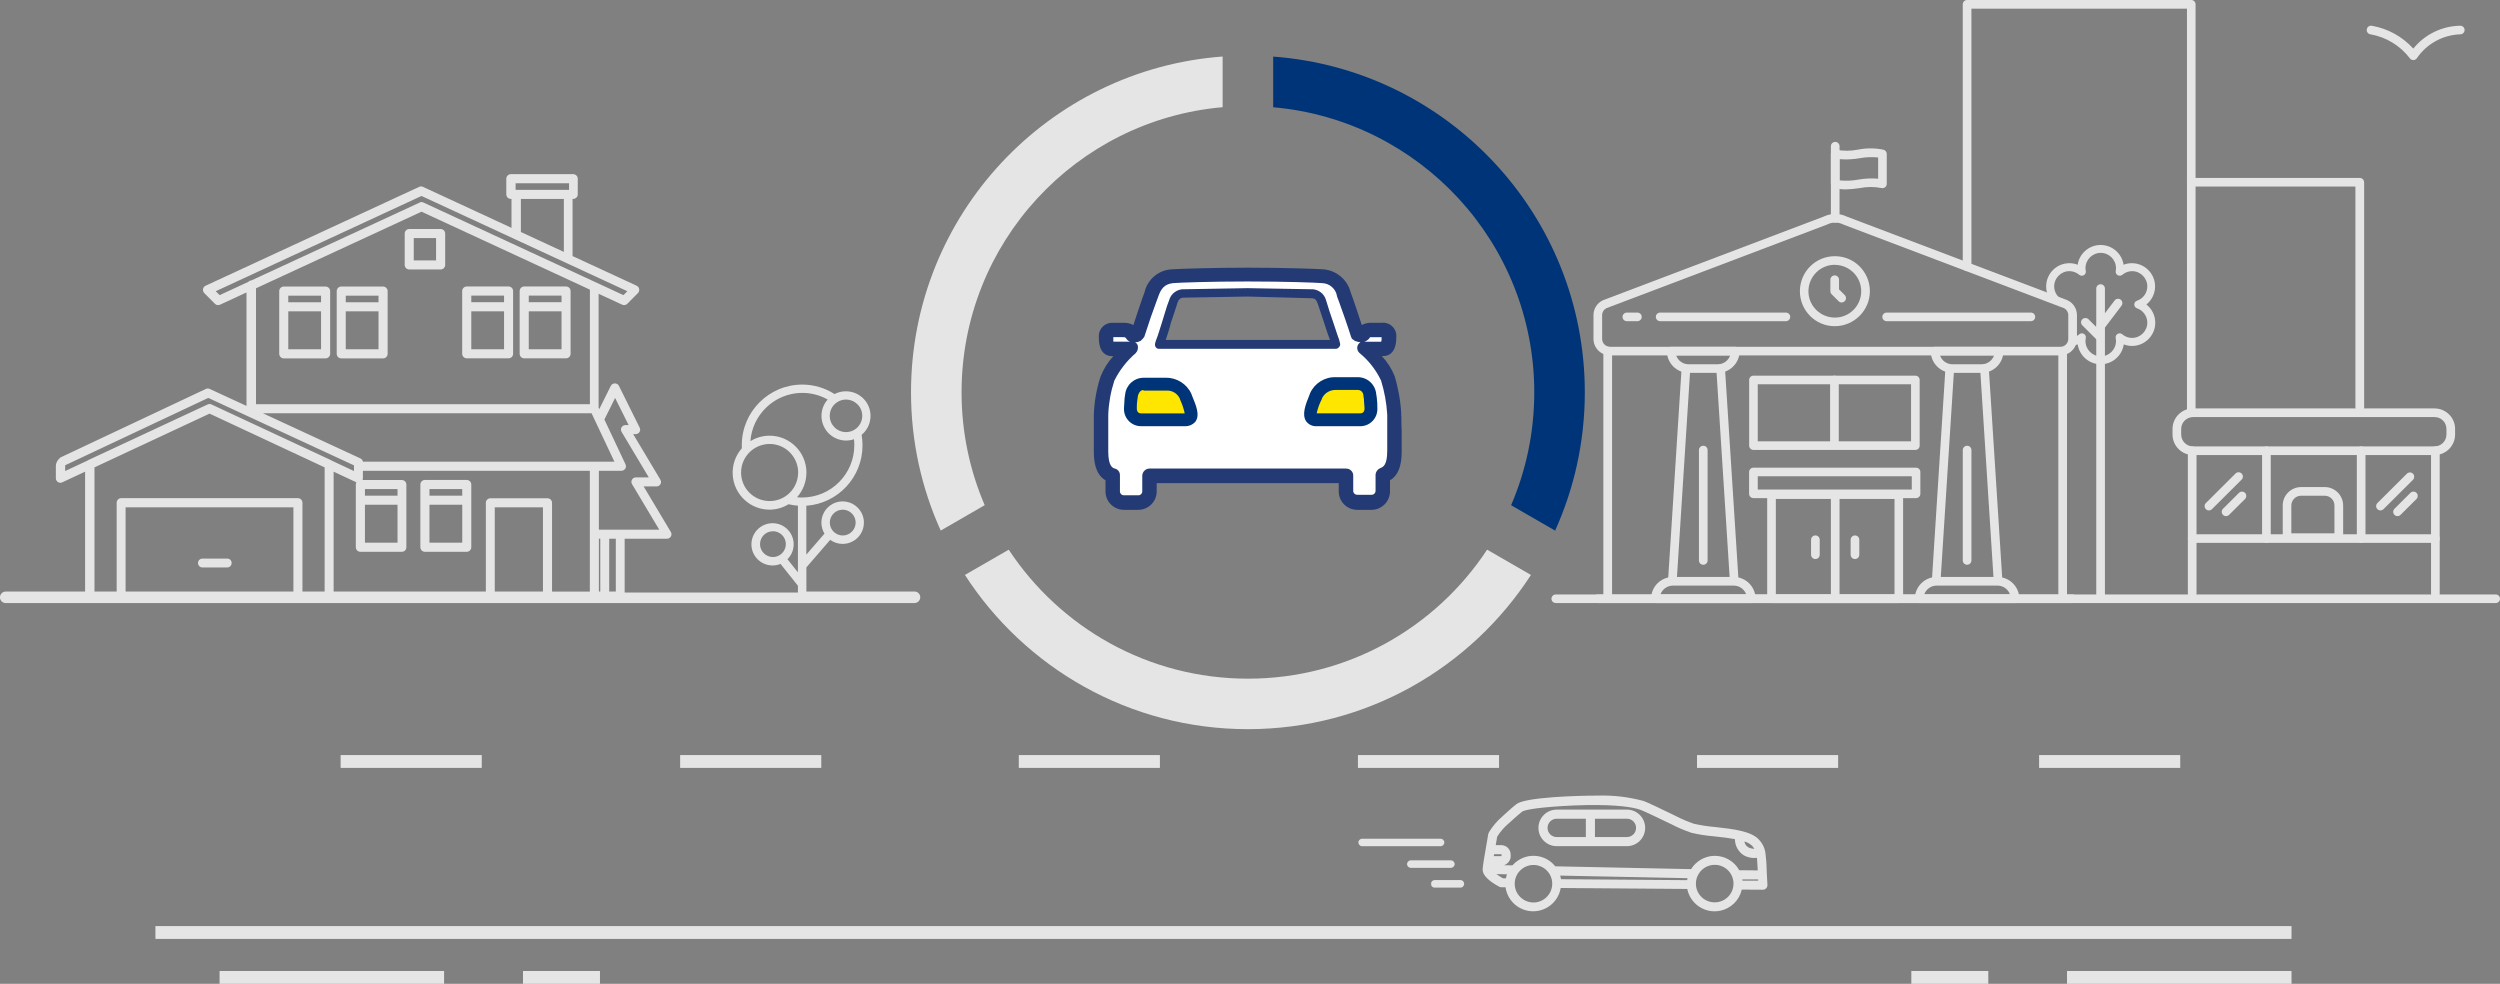 <?xml version="1.0" encoding="UTF-8"?>
<svg id="Layer_2" data-name="Layer 2" xmlns="http://www.w3.org/2000/svg" xmlns:xlink="http://www.w3.org/1999/xlink" viewBox="0 0 389.73 153.37">
  <rect x="0" y="0" width="389.73" height="153.37" fill="#808080" stroke="none"/>
  <defs>
    <style>
      .cls-1 {
        fill: #233a74;
      }

      .cls-2 {
        fill: #fff;
      }

      .cls-3 {
        fill: none;
      }

      .cls-4 {
        fill: #003478;
      }

      .cls-5 {
        fill: #e5e5e5;
      }

      .cls-6 {
        fill: #ffe600;
      }

      .cls-7 {
        clip-path: url(#clippath);
      }
    </style>
    <clipPath id="clippath">
      <rect class="cls-3" x="164.54" y="30.58" width="60" height="60"/>
    </clipPath>
  </defs>
  <g id="Layer_8" data-name="Layer 8">
    <g id="Light">
      <g id="Group_5852" data-name="Group 5852">
        <g id="Group_5867" data-name="Group 5867">
          <path id="Path_1584" data-name="Path 1584" class="cls-5" d="M323.1,94.01h-74.02c-.37,0-.67-.3-.67-.67s.3-.67.67-.67h74.02c.37,0,.67.3.67.67s-.3.67-.67.67"/>
          <path id="Path_1585" data-name="Path 1585" class="cls-5" d="M321.2,55.4h-70.21c-1.42,0-2.58-1.15-2.58-2.57v-3.7c0-.98.55-1.87,1.43-2.3.02,0,.04-.02.06-.03l34.38-13.03c1.15-.56,2.49-.56,3.63,0l34.38,13.03s.04.02.06.03c.88.43,1.43,1.32,1.43,2.3v3.7c0,1.42-1.16,2.57-2.58,2.57M250.41,48.05c-.4.21-.66.63-.65,1.08v3.7c0,.68.55,1.23,1.23,1.23h70.21c.68,0,1.23-.55,1.23-1.23v-3.7c0-.46-.25-.87-.65-1.08l-34.38-13.03s-.04-.02-.06-.03c-.78-.39-1.71-.39-2.49,0-.02,0-.04.02-.06.03l-34.38,13.03h0Z"/>
          <path id="Path_1586" data-name="Path 1586" class="cls-5" d="M286.09,34.7c-.37,0-.67-.3-.67-.67v-11.24c0-.37.31-.67.68-.67s.67.3.67.67v11.24c0,.37-.3.67-.67.67"/>
          <path id="Path_1587" data-name="Path 1587" class="cls-5" d="M287.65,29.52c-.58,0-1.17-.07-1.73-.21-.29-.08-.5-.35-.5-.65v-4.67c0-.37.3-.67.67-.67.06,0,.12,0,.17.02,1.13.22,2.29.21,3.42-.02,1.3-.26,2.65-.25,3.95.02.29.08.5.35.5.65v4.67c0,.37-.3.67-.67.67-.06,0-.12,0-.17-.02-1.13-.22-2.29-.21-3.42.02-.73.11-1.48.18-2.22.2M286.77,28.12c.97.1,1.96.06,2.92-.12,1.02-.18,2.06-.23,3.1-.14v-3.31c-.97-.1-1.96-.06-2.92.12-1.02.18-2.06.23-3.1.14,0,0,0,3.31,0,3.31Z"/>
          <path id="Path_1588" data-name="Path 1588" class="cls-5" d="M278.41,50.07h-19.61c-.37,0-.67-.3-.67-.67s.3-.67.67-.67h19.61c.37,0,.67.3.67.67s-.3.67-.67.67"/>
          <path id="Path_1589" data-name="Path 1589" class="cls-5" d="M316.59,50.07h-22.48c-.37,0-.67-.3-.67-.67s.3-.67.67-.67h22.49c.37,0,.67.3.67.67s-.3.67-.67.67"/>
          <path id="Path_1590" data-name="Path 1590" class="cls-5" d="M255.26,50.07h-1.65c-.37,0-.67-.3-.67-.67s.3-.67.67-.67h1.65c.37,0,.67.3.67.67s-.3.67-.67.67h0"/>
          <path id="Path_1591" data-name="Path 1591" class="cls-5" d="M286.02,50.85c-3.01,0-5.45-2.46-5.43-5.48s2.46-5.45,5.48-5.43c3,0,5.43,2.45,5.43,5.45s-2.46,5.46-5.48,5.46M286.02,41.28c-2.27,0-4.1,1.86-4.1,4.13s1.86,4.1,4.13,4.1,4.1-1.85,4.1-4.11-1.85-4.11-4.13-4.11"/>
          <path id="Path_1592" data-name="Path 1592" class="cls-5" d="M287.11,47.16c-.18,0-.35-.07-.48-.2l-1.09-1.09c-.13-.13-.2-.3-.2-.48v-1.79c0-.37.31-.67.68-.67s.67.3.67.67v1.51l.89.89c.26.26.26.69,0,.95-.13.13-.3.2-.48.2"/>
          <path id="Path_1593" data-name="Path 1593" class="cls-5" d="M270.33,90.98c-.36,0-.65-.28-.67-.63l-2.1-32.85c-.02-.37.27-.69.65-.7.36,0,.67.26.7.62l2.1,32.85c.02.37-.26.69-.63.71h-.04"/>
          <path id="Path_1594" data-name="Path 1594" class="cls-5" d="M260.72,90.98h-.04c-.37-.02-.65-.34-.63-.71h0l2.08-32.57c.03-.37.36-.65.73-.62.36.03.63.34.62.7l-2.08,32.57c-.02.35-.32.63-.67.63"/>
          <path id="Path_1595" data-name="Path 1595" class="cls-5" d="M267.79,58.13h-4.53c-1.88,0-3.4-1.52-3.41-3.4,0-.37.3-.67.67-.67h10c.37,0,.67.3.67.67,0,1.88-1.53,3.4-3.41,3.4M261.3,55.41c.29.83,1.07,1.38,1.95,1.38h4.53c.87,0,1.65-.55,1.94-1.38h-8.42Z"/>
          <path id="Path_1596" data-name="Path 1596" class="cls-5" d="M272.99,94.01h-14.93c-.37,0-.67-.3-.67-.67,0-1.88,1.53-3.4,3.41-3.4h9.47c1.88,0,3.4,1.52,3.41,3.4,0,.37-.3.67-.67.67M258.86,92.67h13.36c-.29-.83-1.07-1.38-1.95-1.38h-9.47c-.88,0-1.65.55-1.95,1.38"/>
          <path id="Path_1597" data-name="Path 1597" class="cls-5" d="M265.52,88.04c-.37,0-.67-.3-.67-.67v-17.21c0-.37.3-.67.68-.67s.67.3.67.67v17.21c0,.37-.3.67-.67.67"/>
          <path id="Path_1598" data-name="Path 1598" class="cls-5" d="M311.46,90.98c-.36,0-.65-.28-.67-.63l-2.1-32.85c-.02-.37.27-.69.65-.7.36,0,.67.26.7.62l2.1,32.85c.02.37-.26.69-.63.71h-.04"/>
          <path id="Path_1599" data-name="Path 1599" class="cls-5" d="M301.85,90.98h-.04c-.37-.02-.65-.34-.63-.71h0l2.08-32.57c.03-.37.36-.65.73-.62.36.03.63.34.62.7l-2.08,32.57c-.02.35-.32.63-.67.63"/>
          <path id="Path_1600" data-name="Path 1600" class="cls-5" d="M308.92,58.13h-4.53c-1.88,0-3.4-1.52-3.41-3.4,0-.37.3-.67.67-.67h10c.37,0,.67.3.67.67,0,1.88-1.53,3.4-3.41,3.4M302.43,55.41c.29.83,1.07,1.38,1.95,1.38h4.53c.88,0,1.65-.55,1.95-1.38h-8.43Z"/>
          <path id="Path_1601" data-name="Path 1601" class="cls-5" d="M314.12,94.01h-14.94c-.37,0-.67-.3-.67-.67,0-1.88,1.53-3.4,3.41-3.4h9.47c1.88,0,3.4,1.52,3.41,3.4,0,.37-.3.67-.67.67M299.98,92.67h13.36c-.29-.83-1.07-1.38-1.95-1.38h-9.47c-.88,0-1.66.55-1.95,1.38"/>
          <path id="Path_1602" data-name="Path 1602" class="cls-5" d="M306.65,88.04c-.37,0-.67-.3-.67-.67v-17.21c0-.37.31-.67.68-.67s.67.3.67.67v17.21c0,.37-.3.67-.67.67"/>
          <path id="Path_1603" data-name="Path 1603" class="cls-5" d="M250.63,94.01c-.37,0-.67-.3-.68-.67v-38.61c0-.37.3-.67.68-.67s.68.3.68.67v38.61c0,.37-.3.67-.68.67"/>
          <path id="Path_1604" data-name="Path 1604" class="cls-5" d="M321.55,94.01c-.37,0-.67-.3-.67-.67v-38.03c0-.37.31-.67.68-.67s.67.3.67.67v38.03c0,.37-.3.67-.67.67"/>
          <path id="Path_1605" data-name="Path 1605" class="cls-5" d="M296.01,94.01h-19.85c-.37,0-.67-.3-.67-.67v-16.23c0-.37.3-.67.67-.67h19.85c.37,0,.67.3.67.67v16.23c0,.37-.3.67-.67.67M276.84,92.67h18.5v-14.89h-18.5v14.89Z"/>
          <path id="Path_1606" data-name="Path 1606" class="cls-5" d="M286.09,93.41c-.37,0-.67-.3-.67-.67v-15.27c0-.37.31-.67.68-.67s.67.3.67.67v15.27c0,.37-.3.67-.67.67"/>
          <path id="Path_1607" data-name="Path 1607" class="cls-5" d="M298.7,77.65h-25.36c-.37,0-.67-.3-.67-.67v-3.4c0-.37.3-.67.67-.67h25.36c.37,0,.67.3.67.67v3.4c0,.37-.3.67-.67.67M274.02,76.31h24.01v-2.06h-24.01v2.06Z"/>
          <path id="Path_1608" data-name="Path 1608" class="cls-5" d="M298.59,70.14h-25.24c-.37,0-.67-.3-.67-.67v-10.24c0-.37.3-.67.67-.67h25.24c.37,0,.67.3.67.67v10.24c0,.37-.3.67-.67.67M274.02,68.8h23.9v-8.9h-23.9v8.9Z"/>
          <path id="Path_1609" data-name="Path 1609" class="cls-5" d="M285.97,69.63c-.37,0-.67-.3-.67-.67v-9.73c0-.37.31-.67.68-.67s.67.3.67.67v9.73c0,.37-.3.67-.67.67"/>
          <path id="Path_1610" data-name="Path 1610" class="cls-5" d="M283,87.15c-.37,0-.67-.3-.67-.67v-2.34c0-.37.31-.67.68-.67s.67.3.67.67v2.34c0,.37-.3.67-.67.67"/>
          <path id="Path_1611" data-name="Path 1611" class="cls-5" d="M289.17,87.15c-.37,0-.67-.3-.67-.67v-2.34c0-.37.31-.67.68-.67s.67.3.67.67v2.34c0,.37-.3.67-.67.67"/>
          <path id="Path_1612" data-name="Path 1612" class="cls-5" d="M327.47,93.93c-.37,0-.67-.3-.68-.67v-48.28c0-.37.31-.67.68-.67s.67.3.67.67v48.28c0,.37-.3.67-.68.67"/>
          <path id="Path_1613" data-name="Path 1613" class="cls-5" d="M327.47,51.5c-.37,0-.67-.3-.67-.67,0-.15.05-.29.14-.41l2.72-3.59c.23-.29.66-.34.95-.11.28.22.34.62.13.92l-2.72,3.59c-.13.17-.33.27-.54.27"/>
          <path id="Path_1614" data-name="Path 1614" class="cls-5" d="M327.24,53.06c-.18,0-.35-.07-.48-.2l-2.16-2.16c-.25-.27-.24-.7.04-.95.26-.24.66-.24.92,0l2.16,2.16c.26.26.26.69,0,.95-.13.13-.3.2-.48.2"/>
          <path id="Path_1616" data-name="Path 1616" class="cls-5" d="M341.6,64.77c-.37,0-.67-.3-.67-.67V1.35h-33.6v40.25c0,.37-.31.67-.68.67s-.67-.3-.67-.67V.67c0-.37.3-.67.67-.67h34.95c.37,0,.67.3.67.67v63.42c0,.37-.3.67-.67.67"/>
          <path id="Path_1617" data-name="Path 1617" class="cls-5" d="M367.87,64.19c-.37,0-.67-.3-.68-.67V29.08h-25.59c-.37,0-.67-.3-.67-.67s.3-.67.67-.67h26.27c.37,0,.67.3.68.67v35.11c0,.37-.3.67-.68.67"/>
          <path id="Path_1618" data-name="Path 1618" class="cls-5" d="M376.23,9.37c-.22,0-.43-.11-.56-.29-1.5-1.97-3.69-3.3-6.13-3.73-.37-.05-.63-.39-.58-.76.05-.37.39-.63.76-.58h0c2.5.43,4.79,1.68,6.49,3.57,1.79-2.22,4.48-3.53,7.33-3.57.37,0,.67.3.67.67s-.3.67-.67.67h0c-2.71.09-5.22,1.46-6.75,3.7-.12.19-.33.31-.56.32h-.02"/>
          <path id="Path_1620" data-name="Path 1620" class="cls-5" d="M389.06,94.01h-146.53c-.37,0-.67-.3-.67-.67s.3-.67.67-.67h146.53c.37,0,.67.3.67.67s-.3.67-.67.67h0"/>
          <path id="Path_1625" data-name="Path 1625" class="cls-5" d="M379.52,70.94h-37.63c-1.77,0-3.21-1.43-3.21-3.2v-.87c0-1.77,1.44-3.2,3.21-3.2h37.63c1.77,0,3.21,1.43,3.21,3.2v.87c0,1.77-1.44,3.2-3.21,3.2M341.89,65.02c-1.03,0-1.86.83-1.86,1.85v.87c0,1.03.84,1.86,1.86,1.85h37.63c1.03,0,1.86-.83,1.86-1.85v-.87c0-1.03-.84-1.86-1.86-1.85h-37.63Z"/>
          <path id="Path_1626" data-name="Path 1626" class="cls-5" d="M341.75,93.22c-.37,0-.67-.3-.68-.67v-22.28c0-.37.31-.67.68-.67s.67.3.67.67v22.28c0,.37-.3.67-.68.67"/>
          <path id="Path_1627" data-name="Path 1627" class="cls-5" d="M379.66,93.22c-.37,0-.67-.3-.68-.67v-22.28c0-.37.31-.67.68-.67s.67.3.67.67v22.28c0,.37-.3.67-.68.67"/>
          <path id="Path_1628" data-name="Path 1628" class="cls-5" d="M353.32,84.63c-.37,0-.67-.3-.68-.67v-13.69c0-.37.31-.67.68-.67s.67.3.67.67v13.69c0,.37-.3.67-.68.67"/>
          <path id="Path_1629" data-name="Path 1629" class="cls-5" d="M368.09,84.63c-.37,0-.67-.3-.68-.67v-13.69c0-.37.31-.67.68-.67s.67.3.67.67v13.69c0,.37-.3.67-.68.67"/>
          <path id="Path_1630" data-name="Path 1630" class="cls-5" d="M344.35,79.57c-.37,0-.67-.3-.67-.67,0-.18.07-.35.2-.48l4.61-4.59c.26-.27.68-.28.95-.02s.28.68.02.95c0,0-.01.01-.02.02l-4.61,4.59c-.13.13-.3.2-.48.2"/>
          <path id="Path_1631" data-name="Path 1631" class="cls-5" d="M347.02,80.46c-.37,0-.67-.3-.67-.67,0-.18.07-.35.2-.48l2.5-2.49c.27-.25.7-.24.95.03.24.26.24.66,0,.92l-2.5,2.49c-.13.13-.3.2-.48.2"/>
          <path id="Path_1632" data-name="Path 1632" class="cls-5" d="M371.09,79.57c-.37,0-.67-.3-.67-.67,0-.18.07-.35.2-.48l4.61-4.59c.27-.25.7-.24.95.03.24.26.24.66,0,.92l-4.61,4.59c-.13.13-.3.2-.48.2"/>
          <path id="Path_1633" data-name="Path 1633" class="cls-5" d="M373.75,80.46c-.37,0-.67-.3-.67-.67,0-.18.07-.35.2-.48l2.5-2.49c.27-.25.7-.24.95.03.24.26.24.66,0,.92l-2.5,2.49c-.13.13-.3.2-.48.2"/>
          <path id="Path_1634" data-name="Path 1634" class="cls-5" d="M379.66,84.63h-37.92c-.37,0-.67-.3-.67-.67s.3-.67.67-.67h37.92c.37,0,.67.3.67.67s-.3.67-.67.67"/>
          <path id="Path_1635" data-name="Path 1635" class="cls-5" d="M364.6,84.48h-8.06c-.37,0-.67-.3-.68-.67v-5.02c0-1.58,1.29-2.86,2.87-2.86h3.68c1.58,0,2.86,1.28,2.87,2.86v5.02c0,.37-.3.67-.68.67M357.21,83.14h6.71v-4.35c0-.84-.68-1.51-1.52-1.51h-3.68c-.84,0-1.51.68-1.52,1.51v4.35h0Z"/>
          <path class="cls-5" d="M334.59,47.48c.85-.67,1.37-1.71,1.37-2.83,0-2-1.63-3.62-3.62-3.62-.44,0-.88.08-1.29.24-.26-1.74-1.77-3.08-3.58-3.08s-3.32,1.34-3.58,3.08c-.41-.16-.84-.24-1.29-.24-2,0-3.62,1.63-3.62,3.62,0,.79.27,1.53.72,2.14.92.2,1.67.64,2.24,1.22.19-.11.32-.31.32-.54,0-.27-.17-.5-.42-.59-.96-.33-1.61-1.23-1.61-2.23,0-1.31,1.07-2.38,2.38-2.38.56,0,1.08.2,1.53.57.2.17.49.19.72.06.23-.13.35-.4.3-.66-.03-.14-.05-.29-.05-.44,0-1.31,1.07-2.38,2.38-2.38s2.38,1.07,2.38,2.38c0,.15-.02.29-.04.44-.05.26.07.52.3.66.23.13.52.11.72-.06.44-.37.97-.57,1.52-.57,1.31,0,2.38,1.07,2.38,2.38,0,1.01-.65,1.91-1.61,2.23-.25.09-.42.32-.42.59s.17.5.42.59c.96.33,1.61,1.23,1.61,2.24,0,1.31-1.07,2.38-2.38,2.38-.56,0-1.09-.2-1.53-.57-.2-.17-.49-.2-.72-.06-.23.13-.35.4-.3.66.03.15.05.3.05.46,0,1.31-1.07,2.38-2.38,2.38s-2.38-1.07-2.38-2.38c0-.16.02-.31.05-.46.05-.26-.07-.53-.29-.66-.1-.06-.21-.09-.32-.09-.14,0-.29.05-.4.15-.26.22-.54.37-.85.46-.07.46-.2.91-.39,1.33.34-.03.68-.09.99-.21.25,1.75,1.77,3.1,3.59,3.1s3.33-1.35,3.59-3.1c.41.16.84.24,1.29.24,2,0,3.62-1.63,3.62-3.62,0-1.12-.52-2.15-1.37-2.83h-.03Z"/>
        </g>
      </g>
      <g>
        <rect class="cls-5" x="24.23" y="144.37" width="333" height="2"/>
        <rect class="cls-5" x="34.23" y="151.37" width="35" height="2"/>
        <rect class="cls-5" x="322.23" y="151.37" width="35" height="2"/>
        <rect class="cls-5" x="81.53" y="151.37" width="12" height="2"/>
        <rect class="cls-5" x="297.96" y="151.37" width="12" height="2"/>
        <rect class="cls-5" x="53.1" y="117.71" width="22" height="2"/>
        <rect class="cls-5" x="158.82" y="117.71" width="22" height="2"/>
        <rect class="cls-5" x="211.69" y="117.71" width="22" height="2"/>
        <rect class="cls-5" x="106.03" y="117.71" width="22" height="2"/>
        <rect class="cls-5" x="264.55" y="117.71" width="22" height="2"/>
        <rect class="cls-5" x="317.88" y="117.71" width="22" height="2"/>
      </g>
      <g>
        <path id="Path_1685" data-name="Path 1685" class="cls-5" d="M142.56,92.22h-16.85v-3.77l3.71-4.29c.56.41,1.24.63,1.93.63,2.03,0,3.63-1.8,3.28-3.9-.23-1.33-1.32-2.43-2.65-2.67-2.09-.38-3.92,1.22-3.93,3.24,0,.61.16,1.21.48,1.73l-2.83,3.27v-7.62c4.95-.35,8.78-4.48,8.76-9.43,0-.54-.05-1.09-.14-1.62,1.63-1.35,1.86-3.77.51-5.4-1.15-1.39-3.12-1.79-4.73-.96-1.51-.97-3.26-1.48-5.05-1.48-5.21.02-9.42,4.25-9.41,9.46,0,.16,0,.32.01.47-2.1,2.39-1.87,6.04.53,8.14,1.04.92,2.38,1.43,3.77,1.43,1.05,0,2.08-.29,2.97-.84h.04c.47.12.95.19,1.43.22v10.39l-1.63-2.04c1.43-1.42,1.28-3.82-.45-5.04-1.1-.77-2.63-.78-3.74,0-1.73,1.21-1.89,3.61-.47,5.04.62.62,1.46.97,2.34.97.42,0,.84-.08,1.24-.24l2.71,3.4v1.06h-27.01v-8.39h6.58c.39.01.71-.29.72-.68,0-.14-.03-.27-.11-.39l-4.23-7.08h1.99c.39.01.71-.29.72-.68,0-.14-.03-.27-.11-.39l-4.23-7.08h.37c.39,0,.71-.3.72-.69,0-.11-.02-.23-.08-.33l-3.24-6.52c-.19-.35-.63-.47-.97-.28-.12.07-.22.16-.28.28l-1.81,3.64-.1-.22v-17.76l3.68,1.7c.27.12.58.07.79-.14l1.66-1.67c.1-.09.16-.21.19-.34.08-.33-.08-.67-.39-.81l-9.99-4.62v-8.91h.1c.39,0,.71-.32.71-.71v-2.44c0-.39-.32-.71-.71-.71h-9.72c-.39,0-.71.32-.71.71v2.44c0,.39.32.71.71.71h.1v4.51l-13.8-6.39c-.19-.09-.4-.09-.59,0l-33.3,15.41c-.31.14-.47.48-.39.81.03.13.1.25.19.34l1.66,1.67c.21.21.52.27.79.14l4.13-1.91v17.69l-5.74-2.65c-.19-.09-.4-.09-.59,0l-22.64,10.67c-.06.03-.08.05-.23.21l-.11.12c-.27.29-.42.68-.41,1.08v1.84c0,.39.31.7.69.71.11,0,.21-.02.31-.07l3.56-1.66v18.69H.81c-.49.05-.86.49-.81.98.04.43.38.77.81.81h141.75c.49,0,.9-.4.9-.9h0c0-.49-.4-.9-.9-.9h0ZM96,92.22h-1.03v-8.24h1.03v8.24ZM84.65,92.22h-7.52v-13.13h7.51v13.13h0ZM45.74,92.22h-26.16v-13.13h26.16v13.13ZM87.9,31.01v8.26l-6.7-3.1v-5.16s6.7,0,6.7,0ZM80.39,28.57h8.32v1.03h-8.33v-1.03h.01ZM93.36,73.39h3.5c.39,0,.71-.3.72-.68,0-.11-.02-.22-.07-.33l-3.29-6.98,1.67-3.36,2.11,4.23h-.48c-.39,0-.71.3-.72.68,0,.14.03.27.11.39l4.23,7.08h-1.99c-.39,0-.71.3-.72.68,0,.14.03.27.11.39l4.23,7.08h-9.41v-9.18ZM85.36,77.68h-8.92c-.39,0-.7.31-.7.7h0v13.84h-23.73v-18.69l3.55,1.66c-.06.1-.09.22-.09.34v9.78c0,.39.31.7.69.71h6.49c.39,0,.7-.31.7-.7h0v-9.78c0-.39-.31-.7-.7-.71h-6.13c.04-.09.05-.18.05-.28v-1.16h35.38v18.84h-5.89v-13.84c0-.39-.31-.7-.69-.71h0M56.89,76.24h5.08v1.03h-5.08s0-1.03,0-1.03ZM56.89,78.68h5.08v5.92h-5.08s0-5.92,0-5.92ZM40.96,64.42h51.26l3.56,7.55h-39.2c-.04-.22-.19-.41-.4-.51l-15.21-7.04h0ZM91.96,63.01h-52.05v-18.07l25.8-11.94,26.25,12.15v17.86ZM65.42,31.58l-26.24,12.14c-.18,0-.35.09-.47.22l-4.47,2.07-.61-.61,32.08-14.85,32.09,14.85-.61.61-31.19-14.44c-.19-.09-.4-.09-.59,0M46.45,77.66h-27.56c-.39,0-.7.32-.7.71v13.84h-3.46v-19.35l17.94-8.38,17.94,8.38v19.35h-3.46v-13.84c0-.39-.31-.7-.69-.71h0M55.18,72.54v.89l-3.44-1.61s-.08-.06-.13-.08l-18.45-8.6-.2-.09c-.19-.09-.4-.09-.59,0l-18.64,8.69s-.09.05-.13.08l-3.44,1.61v-.9l22.31-10.5,22.7,10.51h.01ZM93.58,92.21h-.22v-8.24h.22v8.24ZM120.48,82.81c1.11,0,2.02.89,2.03,2,0,1.11-.89,2.02-2,2.03-1.11,0-2.02-.89-2.03-2h0c0-1.12.89-2.02,2-2.02M125.72,73.69c0-3.18-2.56-5.76-5.74-5.77-1.06,0-2.1.29-3,.85.15-1.99,1.03-3.86,2.47-5.24,2.57-2.49,6.46-3,9.58-1.25-1.41,1.59-1.26,4.02.32,5.43.7.62,1.6.96,2.53.97.42,0,.85-.07,1.25-.21.04.31.05.62.05.93,0,4.49-3.62,8.14-8.12,8.16-.27,0-.54-.01-.81-.04.94-1.06,1.46-2.42,1.46-3.83M131.88,62.29c1.4,0,2.54,1.13,2.54,2.53s-1.13,2.54-2.53,2.54-2.54-1.13-2.54-2.53c0-.84.41-1.63,1.11-2.1.42-.29.91-.44,1.42-.44M124.42,73.69c-.01,2.46-2.01,4.44-4.47,4.42s-4.44-2.01-4.42-4.47c.01-2.45,2-4.42,4.45-4.43,2.46,0,4.45,2.01,4.45,4.47M131.36,79.45c1.11,0,2.02.89,2.03,2s-.89,2.02-2,2.03c-1.11,0-2.02-.89-2.03-2h0c0-1.12.89-2.02,2-2.02"/>
        <path id="Path_1686" data-name="Path 1686" class="cls-5" d="M72.76,74.82h-6.52c-.39,0-.71.32-.71.71v9.78c0,.39.32.71.71.71h6.52c.39,0,.71-.32.71-.71v-9.78c0-.39-.32-.71-.71-.71M72.05,84.6h-5.1v-5.92h5.11v5.92h-.01ZM72.05,77.27h-5.1v-1.03h5.11v1.03h-.01Z"/>
        <path id="Path_1687" data-name="Path 1687" class="cls-5" d="M81.72,55.86h6.52c.39,0,.71-.32.71-.71v-9.78c0-.39-.32-.71-.71-.71h-6.52c-.39,0-.71.32-.71.71v9.78c0,.39.32.71.71.71M82.43,46.08h5.11v1.03h-5.11v-1.03ZM82.43,48.53h5.11v5.92h-5.11v-5.92Z"/>
        <path id="Path_1688" data-name="Path 1688" class="cls-5" d="M72.76,55.86h6.52c.39,0,.71-.32.71-.71v-9.78c0-.39-.32-.71-.71-.71h-6.52c-.39,0-.71.32-.71.71v9.78c0,.39.32.71.71.71M73.47,46.08h5.11v1.03h-5.11v-1.03ZM73.47,48.53h5.11v5.92h-5.11v-5.92Z"/>
        <path id="Path_1689" data-name="Path 1689" class="cls-5" d="M59.72,44.67h-6.52c-.39,0-.71.32-.71.71v9.78c0,.39.32.71.71.71h6.52c.39,0,.71-.32.71-.71v-9.78c0-.39-.32-.71-.71-.71M59.01,54.45h-5.11v-5.92h5.11v5.92ZM59.01,47.12h-5.11v-1.03h5.11v1.03Z"/>
        <path id="Path_1690" data-name="Path 1690" class="cls-5" d="M50.76,44.67h-6.52c-.39,0-.71.32-.71.71v9.78c0,.39.32.71.71.71h6.52c.39,0,.71-.32.71-.71v-9.78c0-.39-.32-.71-.71-.71M50.05,54.45h-5.11v-5.92h5.11v5.92ZM50.05,47.12h-5.11v-1.03h5.11v1.03Z"/>
        <path id="Path_1691" data-name="Path 1691" class="cls-5" d="M63.09,36.41v4.89c0,.39.32.71.71.71h4.89c.39,0,.71-.32.71-.71v-4.89c0-.39-.32-.71-.71-.71h-4.89c-.39,0-.71.32-.71.71M67.98,40.59h-3.48v-3.48h3.48v3.48Z"/>
        <path id="Path_1692" data-name="Path 1692" class="cls-5" d="M31.53,88.46h3.92c.38-.01.68-.34.66-.72,0-.36-.3-.65-.66-.66h-3.92c-.38.01-.68.34-.66.72.01.36.3.65.66.66"/>
      </g>
      <g>
        <path id="Path_1700" data-name="Path 1700" class="cls-5" d="M231.12,135.64c.03.13.06.26.1.39.33.97,1.87,1.87,2.52,2.21.1.05.21.08.33.08h.63c.34,2.38,2.54,4.04,4.92,3.7,1.88-.27,3.37-1.72,3.68-3.59l19.73.15c.47,2.35,2.77,3.88,5.12,3.4,1.68-.34,3-1.63,3.38-3.3l3.29.02c.39,0,.71-.32.71-.71v-.04l-.09-1.62v-.02c0-.19-.02-.38-.03-.54v-.18c-.01-.79-.07-1.59-.17-2.37-.06-.83-.39-1.61-.95-2.23-1.17-1.43-4.11-1.75-6.96-2.07-1.11-.09-2.21-.26-3.3-.51-.99-.34-1.95-.76-2.88-1.24-.08-.04-.17-.08-.28-.14-1.85-.9-4.03-1.94-4.64-2.16-2.35-.64-4.79-.92-7.23-.84-1.5,0-4.26.06-6.76.24-3.24.24-5.2.6-5.83,1.08-.59.44-2.12,1.84-2.23,1.95-.8.69-1.49,1.5-2.04,2.4-.04.07-.07.14-.1.22-.02.05-.03.09-.04.14-.73,4.11-.84,5.01-.86,5.34v.11h0v.07h0v.07M271.61,137.09h2.47v.2h-2.45c0-.07-.01-.13-.02-.2M234.93,136.28c-.07.21-.13.42-.17.64h-.47c-.35-.2-.69-.42-1.02-.66l1.25.03h.41ZM272.48,132.05h0c-.29-.2-.49-.52-.54-.87.48.13.91.38,1.26.73.11.13.2.27.29.41-.36,0-.7-.1-1.02-.27M267.3,140.67c-1.56,0-2.84-1.21-2.92-2.77v-.16c0-.42.09-.84.27-1.22.01-.02.03-.05.04-.07.72-1.45,2.47-2.04,3.92-1.33,1.45.72,2.04,2.47,1.33,3.92-.49,1-1.51,1.63-2.62,1.63M232.87,133.47l.05-.31h1.13s.03.07.03.1v.1s0,.07-.03.1h-1.18ZM235.5,133.38v-.1c.03-.81-.59-1.49-1.4-1.53h-.93c.08-.45.16-.9.23-1.32v-.03h.02c.48-.77,1.08-1.45,1.76-2.03.02,0,1.57-1.44,2.11-1.84.13-.1.85-.45,4.58-.75,2.28-.19,5.02-.3,7.15-.28,4.5.03,6.29.58,6.73.75.56.21,2.74,1.24,4.5,2.1.13.07.24.12.32.15.99.52,2.03.96,3.09,1.32,1.17.28,2.35.46,3.55.56,1.04.11,2.21.24,3.25.44,0,1.03.54,1.99,1.42,2.54h0c.62.33,1.32.46,2.02.37.02.28.07.95.12,1.96l-2.89-.03c-1.16-2.1-3.81-2.86-5.91-1.69-.65.36-1.2.88-1.59,1.52l-21.18-.44c-1.49-1.88-4.23-2.18-6.1-.69-.2.16-.39.34-.57.54l-1.33-.02c.64-.2,1.08-.81,1.06-1.48M239.05,134.84c1.62,0,2.93,1.31,2.93,2.92s-1.31,2.93-2.92,2.93-2.93-1.31-2.93-2.92h0c0-1.62,1.31-2.92,2.92-2.93M263.07,136.9c-.02.1-.04.21-.05.31l-19.67-.15c-.03-.19-.08-.38-.13-.56l18.88.38.98.03h-.01Z"/>
        <path id="Path_1701" data-name="Path 1701" class="cls-5" d="M242.68,131.91h10.94c1.58,0,2.85-1.28,2.85-2.85s-1.28-2.85-2.85-2.85h-10.94c-1.58,0-2.85,1.28-2.85,2.85s1.28,2.85,2.85,2.85h0M242.68,127.63h4.54v2.86h-4.54c-.79,0-1.43-.64-1.43-1.43s.64-1.43,1.43-1.43h0M253.62,130.49h-4.98v-2.86h4.98c.79,0,1.43.64,1.43,1.43s-.64,1.43-1.43,1.43"/>
        <path id="Path_1706" data-name="Path 1706" class="cls-5" d="M226.18,134.12h-6.24c-.32,0-.59.26-.59.59s.26.58.59.58h6.24c.32,0,.59-.26.59-.58s-.26-.59-.59-.59"/>
        <path id="Path_1707" data-name="Path 1707" class="cls-5" d="M223.1,137.79c-.03.3.19.56.49.58h4.17c.32-.06.54-.36.48-.69-.04-.25-.24-.44-.48-.48h-4.17c-.3.03-.52.29-.49.58h0"/>
        <path id="Path_1708" data-name="Path 1708" class="cls-5" d="M224.56,130.75h-12.21c-.32,0-.59.26-.59.58s.26.59.59.59h12.22c.32,0,.59-.26.59-.59s-.26-.58-.59-.58"/>
      </g>
      <g>
        <path class="cls-4" d="M239.18,61.16c0,6.25-1.29,12.2-3.61,17.6l6.86,3.96c2.97-6.58,4.63-13.87,4.63-21.55,0-27.68-21.42-50.34-48.58-52.35v7.9c22.81,2,40.7,21.13,40.7,44.45Z"/>
        <g>
          <path class="cls-5" d="M153.51,78.76c-2.32-5.4-3.61-11.35-3.61-17.6,0-23.32,17.89-42.46,40.7-44.45v-7.9c-27.16,2.02-48.58,24.68-48.58,52.35,0,7.68,1.66,14.98,4.63,21.55l6.86-3.96Z"/>
          <path class="cls-5" d="M231.83,85.69c-7.98,12.11-21.7,20.11-37.29,20.11s-29.3-8-37.29-20.11l-6.83,3.94c9.35,14.46,25.61,24.04,44.12,24.04s34.76-9.58,44.12-24.04l-6.83-3.94Z"/>
        </g>
      </g>
      <g id="Front_Car-2" data-name="Front Car-2">
        <path id="Path_590-2" data-name="Path 590-2" class="cls-2" d="M216.71,60.1l-1.56-1.74-1.3-3.99,2.43-.26.43-2.78-2.86-.43-1.74,1.04-3.91-8.42-27.34.26-3.65,7.81-1.82-.26-3.21.09.43,2.52,2.78.43v.61l-2.34,2.08-1.48,14.06,1.91,3.3.17,3.04,5.03.87.87-4.6,29.77.87,1.3,3.21,4.6.17v-3.31l1.91-2.17-.43-12.41h.01ZM180.86,53.33l3.3-7.55h20.83l3.82,7.29-27.95.26h0Z"/>
        <g id="Group_106-2" data-name="Group 106-2">
          <g class="cls-7">
            <g id="Group_105-2" data-name="Group 105-2">
              <path id="Path_591-2" data-name="Path 591-2" class="cls-6" d="M206.64,60.28s5.64-.35,6.34.09c0,0,1.39,3.73-.35,5.12h-7.99c-.09,0-.61-4.43,2-5.21"/>
              <path id="Path_592-2" data-name="Path 592-2" class="cls-6" d="M183.21,60.1s-5.64-.35-6.34.09c0,0-1.39,3.73.35,5.12h7.99c.09,0,.61-4.43-2-5.21"/>
              <path id="Path_593-2" data-name="Path 593-2" class="cls-1" d="M218.45,64.62c-.1-2.03-.45-4.04-1.04-5.99-.46-1.16-1.14-2.22-2-3.12h.26c.43,0,2-.17,2-2.86.15-1.14-.65-2.18-1.79-2.33-.13-.02-.25-.02-.38,0h-1.56c-.57-.04-1.14.08-1.65.35-.52-1.65-1.04-3.12-1.39-4.17l-.35-.95c-.5-1.94-2.17-3.36-4.17-3.56-1.13-.09-6.51-.26-11.63-.26h-.43c-5.12,0-10.5.17-11.72.26-2.02.13-3.72,1.58-4.17,3.56l-.35.95c-.35,1.04-.87,2.52-1.39,4.17-.51-.26-1.08-.38-1.65-.35h-1.56c-1.15-.06-2.12.82-2.18,1.96,0,.13,0,.25,0,.38,0,2.69,1.56,2.86,2,2.86h.26c-.86.94-1.54,2.03-2,3.21-.63,1.94-.98,3.95-1.04,5.99v5.73c0,2.26.61,3.73,1.82,4.43v1.74c0,1.58,1.29,2.85,2.86,2.86h2.26c1.58-.01,2.85-1.29,2.86-2.86v-1.3h28.38v1.3c0,1.58,1.29,2.85,2.86,2.86h2.26c1.58-.01,2.85-1.29,2.87-2.86v-1.74c1.21-.7,1.82-2.17,1.82-4.43v-3.39c-.09-1.13,0-2-.09-2.43M209.84,73.04h-30.64c-.62.01-1.12.51-1.13,1.13v2.43c0,.33-.25.6-.58.61h-2.29c-.33,0-.6-.25-.61-.58v-2.54c.02-.49-.31-.92-.78-1.04-.35-.09-1.04-.35-1.04-2.69v-5.73c.07-1.8.39-3.58.95-5.3.81-1.62,1.93-3.07,3.3-4.25.32-.32.45-.78.35-1.22-.07-.22-.23-.41-.44-.52.27.03.55-.03.78-.17.07,0,.13-.04.17-.09l.09-.09c.17-.15.32-.33.43-.52.69-2.17,1.39-4.17,1.82-5.3l.35-.95c.43-1.22.95-1.91,2.26-2.08.95-.09,6.08-.26,11.46-.26h.43c5.38,0,10.5.17,11.46.26,1.15.06,2.1.94,2.26,2.08l.35.95c.43,1.22,1.13,3.12,1.82,5.3.09.26.17.43.43.52l.09.09c.06.06.12.09.17.09.25.1.51.16.78.17-.19.13-.34.31-.43.52-.16.44-.02.93.35,1.22,1.4,1.16,2.52,2.61,3.3,4.25.53,1.72.85,3.5.96,5.3v5.64c0,2.34-.69,2.52-1.04,2.69-.44.17-.74.57-.78,1.04v2.52c0,.33-.25.6-.58.61h-2.29c-.33,0-.6-.25-.61-.58v-2.46c-.02-.59-.52-1.06-1.11-1.04h-.02M173.55,52.65v-.09h1.39c.35,0,.43,0,.52.09l.09.09c.13.24.35.42.61.52h-2.6v-.61h0ZM213.47,52.74s.08-.11.09-.17h1.82v.09c0,.35,0,.52-.09.61h-2.6c.3-.1.57-.28.78-.52"/>
              <path id="Path_594-2" data-name="Path 594-2" class="cls-4" d="M184.68,66.44h-6.77c-1.47.02-2.68-1.17-2.69-2.64v-.14c0-.52.09-1.04.09-1.56l.09-.61c.15-1.47,1.39-2.59,2.86-2.6h3.48c1.71-.03,3.28.96,3.99,2.52l.09.26c.61,1.48,1.3,3.04.52,4.08-.42.47-1.02.72-1.65.69M178.27,60.8c-.52,0-.78.52-.87.87l-.09.61c-.07.46-.1.92-.09,1.39,0,.61.35.78.7.78h6.77c-.15-.72-.39-1.42-.69-2.08l-.09-.26c-.38-.79-1.21-1.28-2.09-1.22h-3.56v-.08h0Z"/>
              <path id="Path_595-2" data-name="Path 595-2" class="cls-1" d="M208.9,53.51l-.09-.35-1.04-3.12c-.35-.95-.69-2.08-1.04-3.21-.28-1.09-1.31-1.82-2.43-1.74l-9.81-.17-9.81.17c-1.12-.08-2.15.65-2.43,1.74-.43,1.04-.69,2.17-1.04,3.21s-.61,2.08-1.04,3.12l-.09.35c-.06.21-.03.43.09.61.12.17.31.27.52.26h27.52c.21,0,.4-.09.52-.26.17-.15.24-.39.17-.61M207.33,52.99h-25.6c.26-.87.61-1.74.78-2.6.35-1.04.69-2.08,1.04-3.12.26-.69.43-.87,1.13-.87l9.81-.17,9.81.26c.69,0,.87.17,1.13.87.35,1.04.7,2.08,1.04,3.12.26.78.52,1.65.87,2.52"/>
              <path id="Path_596-2" data-name="Path 596-2" class="cls-4" d="M212.03,66.44h-6.77c-.65.04-1.27-.25-1.65-.78-.69-1.04-.09-2.6.52-4.08l.09-.26c.7-1.57,2.27-2.57,3.99-2.52h3.47c1.48,0,2.71,1.13,2.86,2.6l.09.61c.07.55.1,1.1.09,1.65.06,1.47-1.08,2.72-2.55,2.78h-.14M205.26,64.44h6.77c.35,0,.69-.17.69-.78,0-.43-.09-.87-.09-1.39l-.09-.61c0-.48-.38-.87-.86-.87h-3.47c-.87-.01-1.67.46-2.08,1.22l-.09.26c-.36.68-.62,1.41-.78,2.17"/>
            </g>
          </g>
        </g>
      </g>
    </g>
  </g>
</svg>